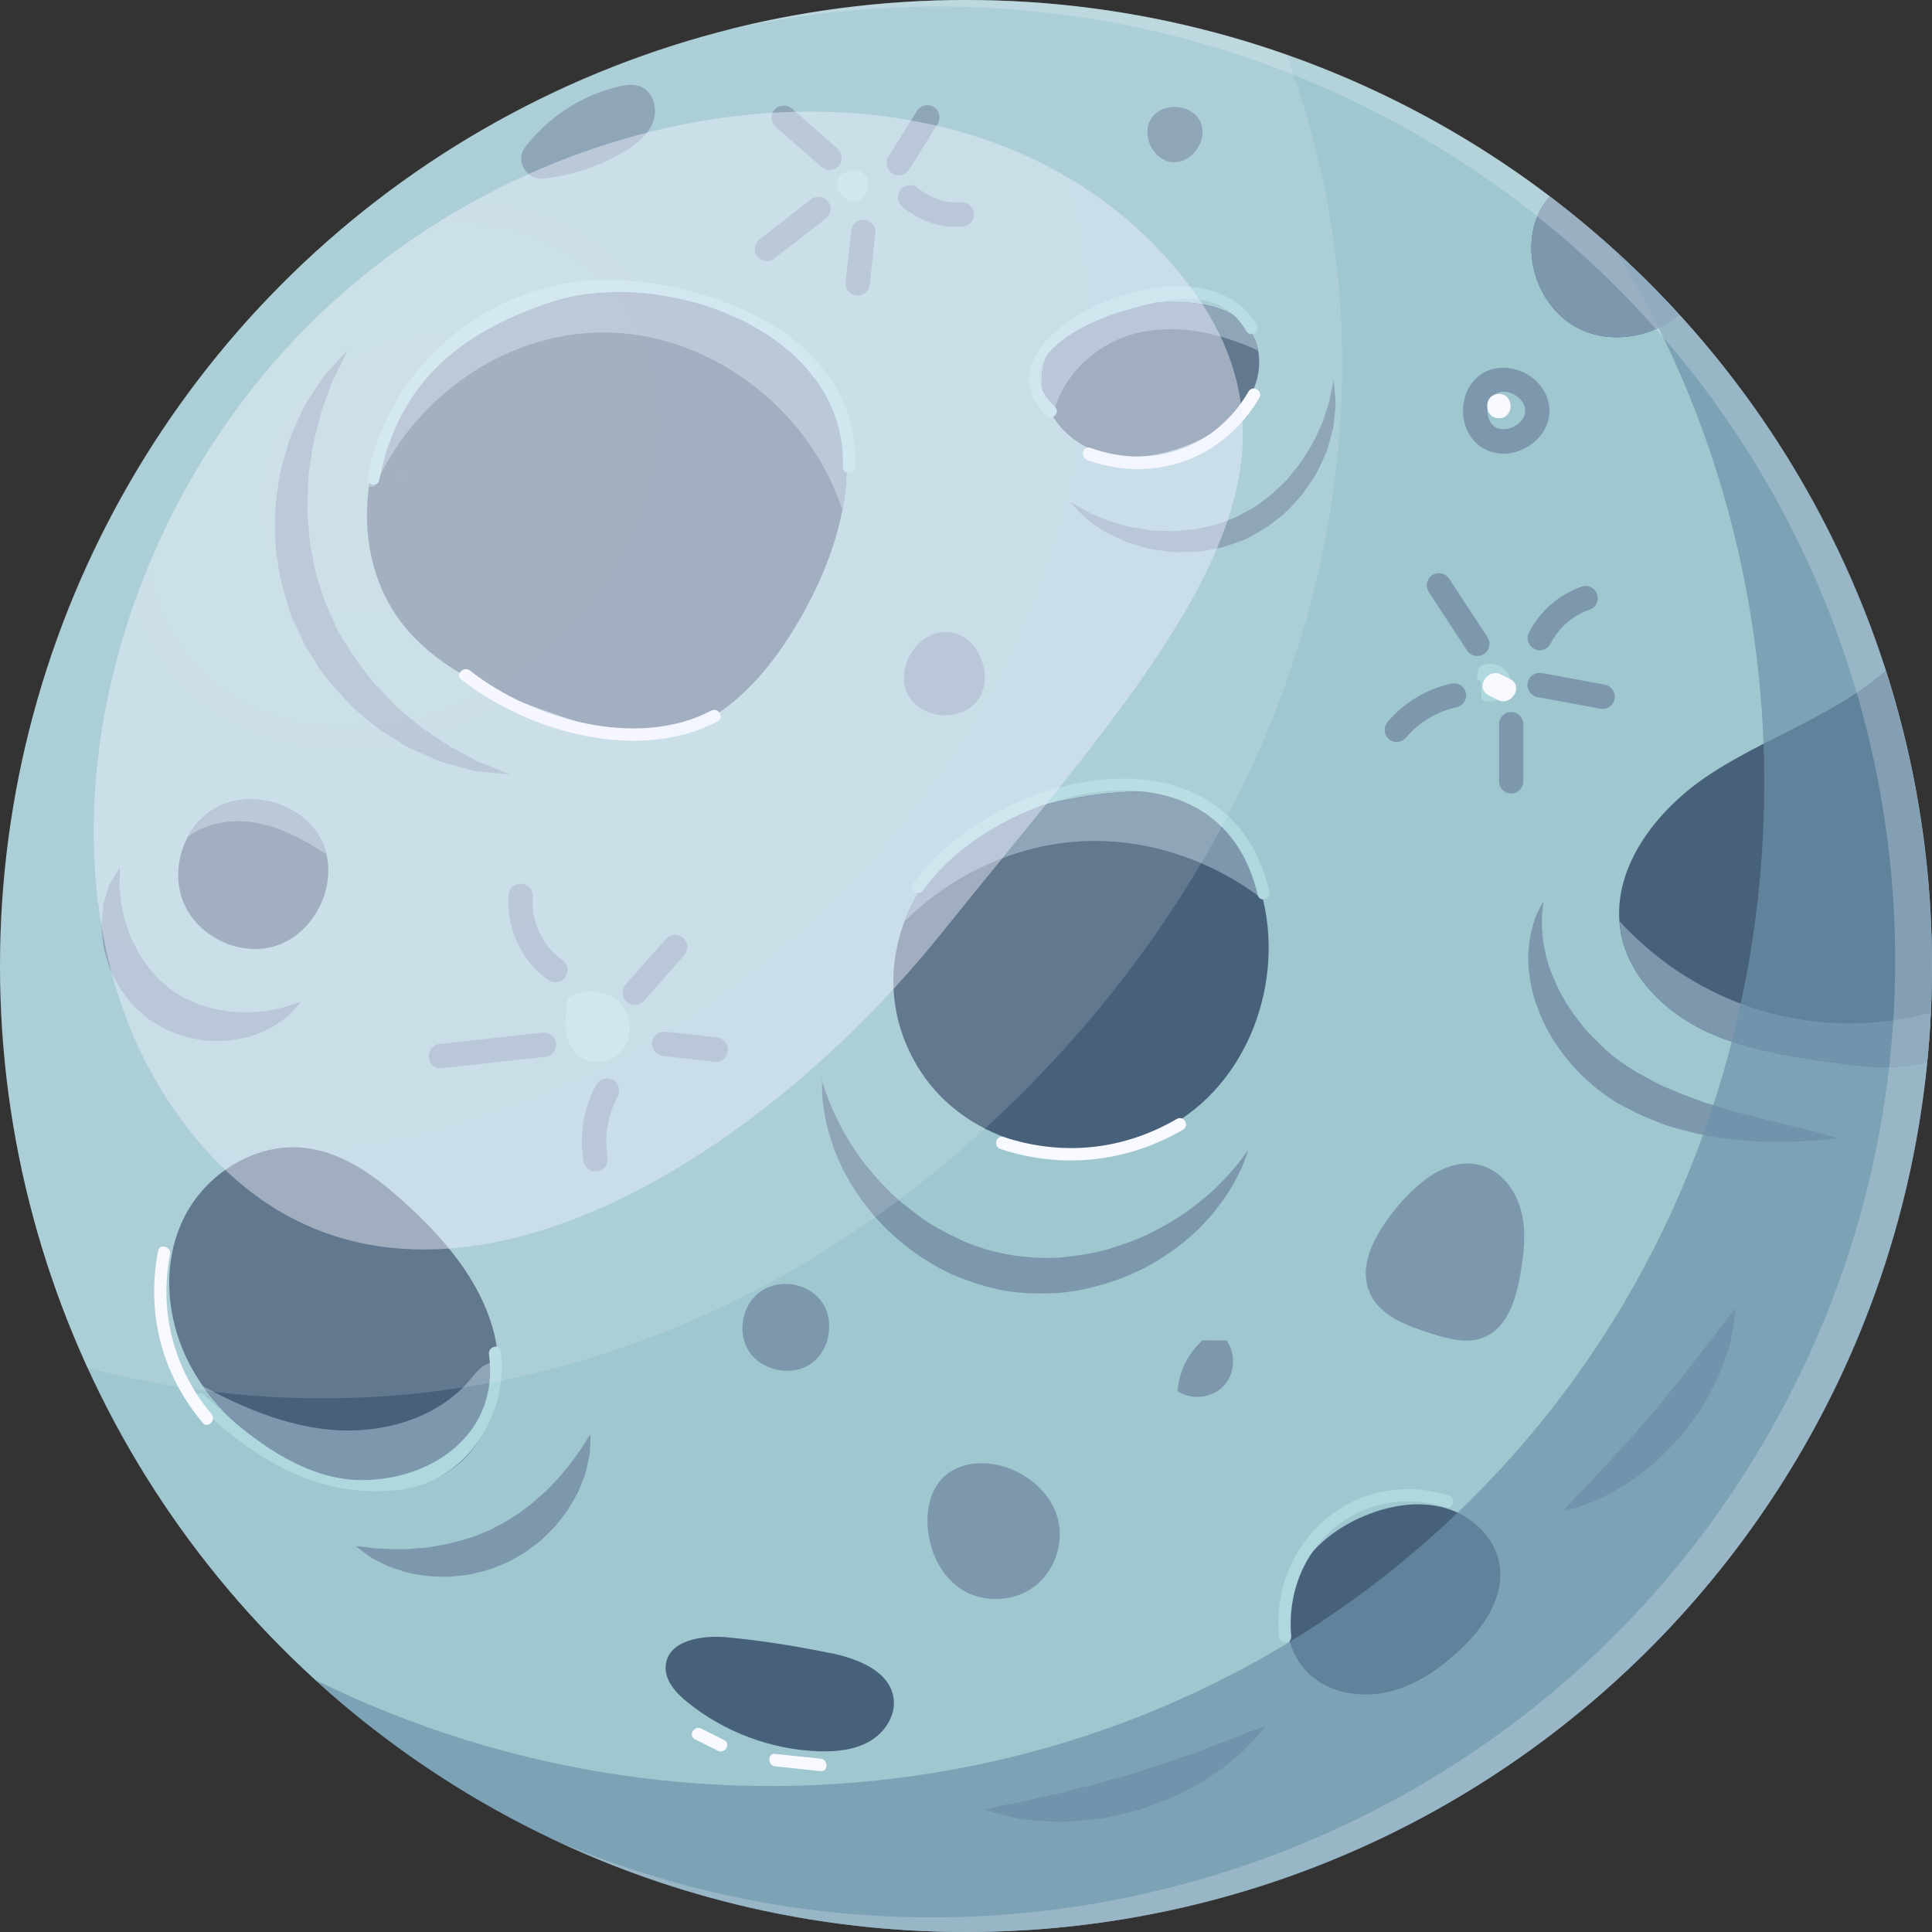 <?xml version="1.0" encoding="UTF-8"?>
<svg id="Layer_1" data-name="Layer 1" xmlns="http://www.w3.org/2000/svg" xmlns:xlink="http://www.w3.org/1999/xlink" viewBox="0 0 110 110">
  <rect x="0" y="0" width="110" height="110" fill="#333333" stroke="none"/>
  <defs>
    <style>
      .cls-1 {
        opacity: .15;
      }

      .cls-1, .cls-2, .cls-3, .cls-4, .cls-5, .cls-6, .cls-7, .cls-8, .cls-9 {
        stroke-width: 0px;
      }

      .cls-1, .cls-2, .cls-3, .cls-10, .cls-8 {
        isolation: isolate;
      }

      .cls-1, .cls-3, .cls-7 {
        fill: #f8f8ff;
      }

      .cls-2 {
        fill: #6c91a9;
        mix-blend-mode: multiply;
        opacity: .69;
      }

      .cls-3 {
        mix-blend-mode: screen;
        opacity: .24;
      }

      .cls-4 {
        fill: #9fc7cf;
      }

      .cls-5 {
        fill: #7d98ad;
      }

      .cls-11 {
        opacity: .9;
      }

      .cls-6 {
        fill: #aed8dd;
      }

      .cls-8 {
        fill: url(#radial-gradient);
        opacity: .49;
      }

      .cls-9 {
        fill: #48617a;
      }
    </style>
    <radialGradient id="radial-gradient" cx="-1391.1" cy="268.83" fx="-1391.1" fy="268.83" r="59.65" gradientTransform="translate(308.54 -1254.2) rotate(-88.17) scale(.89 -.91) skewX(-12.18)" gradientUnits="userSpaceOnUse">
      <stop offset="0" stop-color="#f8f8ff"/>
      <stop offset=".77" stop-color="#edf2ff"/>
    </radialGradient>
  </defs>
  <g class="cls-10">
    <g id="Layer_1-2" data-name="Layer 1">
      <g>
        <circle class="cls-4" cx="55" cy="55" r="55"/>
        <path class="cls-9" d="M38.86,16.98c-5.21-1.03-11.05.24-14.72,4.09-3.66,3.85-4.48,10.41-1.15,14.55,2.28,2.83,5.92,4.13,9.36,5.3,1.54.52,3.13,1.05,4.76.98,3.73-.17,6.56-3.4,8.42-6.63,2.28-3.95,3.79-8.98,1.61-12.98-1.62-2.97-4.96-4.66-8.28-5.31Z"/>
        <path class="cls-9" d="M66.25,17.2c-1.4.04-2.82.15-4.11.7-1.28.55-2.42,1.6-2.74,2.96-.46,1.93.92,3.98,2.76,4.73s3.97.42,5.79-.38c1.24-.54,2.42-1.33,3.13-2.48s.87-2.71.13-3.84c-1.01-1.53-3.14-1.75-4.97-1.7h.01Z"/>
        <path class="cls-9" d="M63.1,45.16c-1.65.18-3.29.52-4.88,1.02-5.73,1.81-9.01,8.1-6.5,13.56.43.94,1.01,1.81,1.72,2.56,3.58,3.77,10.04,4.21,14.22,1.13,4.19-3.08,5.72-9.2,3.67-13.97-.6-1.4-1.52-2.73-2.83-3.51-1.6-.95-3.57-.98-5.41-.78h.01Z"/>
        <path class="cls-5" d="M51.8,39.73c.78,1.16,2.66,1.35,3.66.37,1.3-1.27.38-3.92-1.43-4.11-1.81-.18-3.25,2.23-2.23,3.73h0Z"/>
        <path class="cls-9" d="M12.04,46.15c-1.66,1.1-2.36,3.45-1.57,5.28.78,1.83,2.96,2.94,4.91,2.51,2.46-.55,4-3.58,3.01-5.9-.99-2.31-4.25-3.28-6.35-1.89Z"/>
        <path class="cls-9" d="M25.5,83.8c2.53-1.61,3.36-5.11,2.6-8.01-.77-2.9-2.82-5.29-5.05-7.31-1.62-1.47-3.48-2.86-5.66-3.12-2.86-.34-5.74,1.49-6.97,4.09-1.24,2.6-.94,5.77.42,8.31s3.68,4.47,6.27,5.73c2.63,1.29,5.93,1.88,8.4.31h-.01Z"/>
        <path class="cls-9" d="M47.31,94.13c-1.96-.41-3.93-.72-5.92-.91-1.41-.13-3.31.16-3.48,1.56-.11.85.55,1.59,1.22,2.13,2.11,1.71,4.78,2.71,7.49,2.8.99.03,2.02-.07,2.88-.56s1.51-1.46,1.38-2.44c-.21-1.56-2.03-2.27-3.57-2.59h0Z"/>
        <path class="cls-5" d="M77.97,73.58c.57,1.33,2.11,1.9,3.5,2.34.98.31,2.05.61,3,.23,1.33-.53,1.83-2.12,2.08-3.53.21-1.19.36-2.42.08-3.59s-1.07-2.29-2.22-2.65c-1.93-.62-3.81,1-5.07,2.59-1.04,1.32-2.03,3.06-1.36,4.6h-.01Z"/>
        <path class="cls-5" d="M46.77,61.46s.04.12.12.35c.08.23.18.58.36.98.15.41.39.89.66,1.43.29.53.65,1.11,1.07,1.71.45.58.95,1.2,1.54,1.78.57.6,1.28,1.13,1.99,1.66.73.52,1.56.93,2.4,1.32.86.36,1.76.62,2.68.77.98.15,1.84.19,2.78.14.92-.1,1.83-.22,2.7-.47.85-.27,1.68-.54,2.42-.92.75-.36,1.42-.78,2.04-1.19.59-.44,1.12-.86,1.57-1.27.43-.43.81-.8,1.09-1.15.3-.33.5-.62.65-.81.15-.19.23-.3.23-.3,0,0-.04.12-.13.35-.09.22-.18.58-.41.98-.19.42-.47.9-.84,1.44-.2.26-.4.53-.62.82-.23.28-.51.55-.78.85-.58.55-1.24,1.13-2.04,1.62-.77.52-1.66.96-2.62,1.31-.96.34-2,.61-3.08.73-1.07.1-2.26.07-3.3-.09-1.1-.21-2.16-.55-3.15-.99-.98-.46-1.88-1.05-2.68-1.69-.79-.65-1.49-1.35-2.05-2.09-.59-.72-1.03-1.49-1.4-2.19-.16-.37-.33-.71-.46-1.05-.11-.35-.22-.67-.32-.98-.17-.62-.28-1.18-.32-1.64-.08-.45-.05-.81-.07-1.05v-.37h-.03Z"/>
        <path class="cls-5" d="M20.27,88.03s.28.01.75.08c.24.05.52.05.83.07s.65.03,1.03.02c.38.01.78-.04,1.2-.07.42-.02.85-.14,1.29-.2.44-.12.89-.2,1.33-.36.43-.11.92-.36,1.25-.48.45-.25.97-.5,1.29-.74.37-.21.73-.52,1.09-.79.32-.31.69-.57.97-.88.29-.31.58-.59.8-.89.25-.29.46-.56.64-.82s.36-.48.47-.68c.24-.39.41-.63.41-.63,0,0,0,.27-.02.76,0,.25-.05.54-.13.87-.06.34-.16.72-.33,1.1-.14.41-.35.82-.61,1.24-.24.43-.57.84-.91,1.26-.38.39-.75.8-1.26,1.15-.5.41-.94.61-1.4.88-.65.27-1.11.48-1.7.6-.55.16-1.12.2-1.66.25-.54,0-1.07,0-1.55-.08-.49-.06-.94-.16-1.34-.31-.41-.11-.77-.27-1.08-.44-.32-.14-.56-.3-.75-.44-.39-.28-.6-.46-.6-.46h0Z"/>
        <path class="cls-5" d="M6.82,49.37s.01.29-.01.77c-.03.25,0,.54.04.84.02.15.03.31.05.48.04.17.08.35.12.53.06.37.2.75.34,1.14.05.2.15.39.26.58.11.19.18.39.29.58.26.36.47.76.79,1.08.15.17.28.35.46.49l.25.22.13.11.06.06.03.03h.02s.09.08-.06-.02c.45.27.95.63,1.29.73.34.19.8.29,1.22.43.21.05.43.06.64.11s.42.08.63.08c.42.02.82.05,1.19,0,.38,0,.72-.07,1.03-.14.31-.06.6-.11.81-.2.44-.15.73-.23.73-.23,0,0-.17.22-.51.58-.17.2-.4.39-.7.58-.15.1-.31.21-.48.32-.18.1-.38.16-.58.25-.21.08-.42.19-.65.25s-.48.1-.74.15c-.51.12-1.06.09-1.64.09-.57-.09-1.15-.14-1.78-.41-.69-.22-1.06-.52-1.55-.79l-.08-.06h-.02l-.02-.03-.04-.04-.09-.08-.18-.16-.35-.32c-.25-.2-.41-.47-.6-.71-.4-.47-.63-1.03-.88-1.55-.17-.55-.36-1.07-.39-1.59-.02-.26-.06-.51-.07-.75,0-.24.03-.48.05-.7.03-.22.03-.43.07-.63.06-.2.12-.39.17-.57.09-.36.21-.63.35-.83.24-.42.41-.66.41-.66h-.01Z"/>
        <path class="cls-5" d="M19.77,19.96s-.2.45-.58,1.22c-.09.19-.22.4-.31.64-.08.24-.18.49-.27.76-.1.27-.2.55-.31.85-.08.31-.16.64-.25.98-.08.34-.2.69-.25,1.06-.05.37-.11.75-.17,1.15-.08.39-.09.8-.09,1.21s-.05.83-.04,1.26c.07.85.1,1.74.3,2.61.1.89.45,1.73.71,2.59l.57,1.26c.18.47.43.8.66,1.17.41.74.98,1.43,1.5,2.11.28.33.6.6.87.91.28.31.56.6.88.84.31.26.6.5.89.74.29.24.61.42.89.62.29.19.58.38.84.56.29.15.56.29.81.43.26.14.5.27.72.39.23.12.45.18.64.26.78.31,1.24.51,1.24.51,0,0-.48-.03-1.35-.12-.21-.03-.46-.04-.72-.09-.25-.07-.53-.14-.82-.22-.3-.08-.61-.17-.94-.26-.32-.11-.65-.28-1-.42-.34-.16-.72-.3-1.08-.5-.35-.22-.71-.44-1.08-.68-.38-.22-.74-.5-1.09-.8-.36-.29-.72-.6-1.06-.93-.63-.73-1.36-1.41-1.89-2.34-.28-.44-.61-.9-.78-1.33l-.65-1.38c-.28-1-.64-1.98-.74-3-.21-1-.14-2.01-.15-2.97.03-.48.1-.95.17-1.41.06-.46.13-.9.27-1.32.12-.42.24-.83.35-1.22.13-.39.32-.74.46-1.09.16-.34.29-.68.46-.98.19-.29.37-.57.54-.83.17-.25.32-.49.47-.71.15-.21.33-.37.46-.54.58-.63.92-.98.92-.98h0Z"/>
        <path class="cls-5" d="M60.88,28.56s.29.15.8.44c.24.16.57.3.92.44.18.07.36.15.56.23.21.06.43.12.65.19.45.15.95.22,1.48.3.26.06.53.07.81.06.28,0,.56.03.85.02.57-.06,1.16-.09,1.74-.25.59-.08,1.14-.35,1.7-.55.47-.27,1.17-.59,1.55-.95.47-.31.88-.75,1.3-1.14.19-.21.35-.45.53-.66s.35-.42.48-.66c.28-.45.56-.88.74-1.31.1-.22.19-.42.29-.62.07-.21.13-.4.19-.58.13-.37.24-.7.27-.98.12-.56.19-.89.19-.89,0,0,.04.32.09.91.04.3.03.65-.03,1.06-.02.21-.04.43-.07.66-.04.23-.12.46-.18.71-.07.24-.12.51-.23.77-.11.25-.23.52-.36.78-.23.55-.62,1.05-.99,1.59-.44.48-.85,1.02-1.45,1.44-.59.51-1.09.73-1.75,1.12-.67.23-1.32.52-2.01.6-.68.17-1.36.13-2.01.15-.33-.02-.64-.06-.95-.11-.31-.04-.61-.09-.89-.18-.28-.08-.56-.16-.83-.24-.26-.09-.5-.23-.73-.33-.23-.11-.46-.21-.66-.32-.19-.14-.38-.26-.55-.38-.35-.23-.62-.45-.81-.67-.4-.41-.63-.66-.63-.66h0Z"/>
        <path class="cls-5" d="M87.87,51.32s0,.1-.03.29c-.01.18-.06.47-.05.8-.02.33.03.73.07,1.18.07.45.18.95.35,1.47.19.52.41,1.06.71,1.6.29.55.67,1.08,1.08,1.61.4.54.92,1.01,1.43,1.5.5.46,1.15.91,1.66,1.22.68.37,1.38.79,2.01,1.02.62.28,1.32.53,1.97.77.68.18,1.32.43,1.96.58.64.16,1.25.32,1.81.46,1.13.28,2.09.51,2.76.69.67.18,1.05.3,1.05.3,0,0-.4.05-1.09.11-.69.05-1.68.12-2.88.08-.6,0-1.25-.04-1.93-.12-.69-.05-1.41-.19-2.16-.34-.74-.21-1.51-.34-2.3-.7-.83-.29-1.48-.67-2.18-1.02-.82-.51-1.43-1-2.05-1.59-.6-.59-1.11-1.23-1.54-1.9-.44-.66-.77-1.36-1.01-2.05-.27-.68-.38-1.36-.46-1.99-.03-.31-.04-.62-.04-.9.02-.28.05-.56.07-.81.08-.5.19-.93.32-1.27.1-.35.26-.57.34-.74.09-.17.13-.25.13-.25Z"/>
        <path class="cls-5" d="M35.18,4.94c-2.09.49-3.98,1.75-5.28,3.44-.6.78.08,1.9,1.06,1.79,1.6-.18,3.16-.7,4.55-1.52.69-.41,1.36-.93,1.66-1.67.29-.74.05-1.75-.69-2.05-.4-.16-.86-.1-1.28,0h-.02Z"/>
        <path class="cls-5" d="M42.54,76.77c.66,1.23,2.45,1.67,3.61.89s1.42-2.6.53-3.68c-.79-.95-2.31-1.16-3.33-.48s-1.39,2.18-.8,3.27h0Z"/>
        <path class="cls-5" d="M85.59,25.83c-.43,0-.84-.12-1.19-.33-.7-.44-1.12-1.25-1.1-2.16.01-.91.45-1.71,1.17-2.12.92-.53,2.25-.29,3.05.53.46.47.71,1.06.7,1.67-.02,1.42-1.4,2.42-2.63,2.42h0ZM85.6,22.3c-.16,0-.3.04-.43.11-.34.2-.47.62-.48.95,0,.33.11.75.45.96.13.08.29.12.46.12.57,0,1.23-.46,1.24-1.05,0-.32-.19-.56-.3-.68-.25-.25-.61-.41-.94-.41h0Z"/>
        <g>
          <path class="cls-9" d="M107.37,38.18c-.15.12-.3.25-.45.37-2.86,2.32-6.48,3.51-9.56,5.53-3.08,2.02-5.77,5.48-5.06,9.1.48,2.44,2.45,4.38,4.68,5.47,2.24,1.09,4.75,1.46,7.21,1.82,1.83.27,3.8.49,5.53,0,.18-1.8.27-3.62.27-5.46,0-5.87-.93-11.51-2.63-16.82h0Z"/>
          <path class="cls-9" d="M89.49,18.48c1.86,1.19,4.46.84,6.12-.57-2.25-2.46-4.72-4.71-7.38-6.73-.28.35-.53.72-.7,1.14-.88,2.17,0,4.9,1.96,6.16Z"/>
        </g>
        <path class="cls-5" d="M75.9,87.68c-1.44.37-1.65,2.79-.29,3.41,1.36.61,3.04-1.14,2.36-2.47-.52-.91-2.05-.96-2.63-.08l.56-.85h0Z"/>
        <path class="cls-5" d="M56.07,103.05s.27-.09.73-.19c.46-.13,1.16-.2,1.91-.4.38-.09.79-.19,1.22-.27.43-.07.88-.24,1.35-.34.47-.12.95-.2,1.43-.36.48-.15.97-.27,1.47-.4.48-.16.96-.33,1.45-.47.49-.13.94-.32,1.4-.48.45-.18.91-.27,1.32-.46.41-.18.81-.32,1.18-.45.75-.25,1.34-.55,1.8-.7.45-.16.72-.24.72-.24,0,0-.16.22-.49.58-.16.18-.36.4-.6.64-.23.25-.51.51-.84.75-.32.26-.68.53-1.07.8-.38.29-.83.51-1.28.76-.46.24-.93.51-1.44.68-.51.2-1.03.38-1.55.57-.54.13-1.08.26-1.61.37-.53.13-1.07.17-1.58.21-.52.04-1.01.09-1.5.06-.48,0-.94-.05-1.35-.08-.42-.02-.78-.09-1.1-.17-.32-.07-.6-.15-.84-.21-.46-.12-.73-.22-.73-.22v.02Z"/>
        <path class="cls-5" d="M89.05,86.01s.15-.21.45-.53c.27-.33.76-.75,1.22-1.29.24-.27.49-.55.77-.82s.54-.63.84-.93c.29-.32.61-.63.89-.99.29-.35.6-.69.91-1.03.29-.36.57-.72.86-1.06.3-.34.56-.7.83-1.04.25-.35.56-.65.79-.98s.47-.63.69-.91c.46-.55.78-1.06,1.06-1.39.27-.34.45-.53.45-.53,0,0,0,.25-.07.69-.03.22-.06.48-.13.78-.05.3-.12.64-.26.99-.12.36-.25.74-.41,1.14-.15.41-.37.8-.59,1.22-.23.41-.45.85-.75,1.24-.28.4-.59.8-.9,1.2-.34.37-.69.73-1.04,1.08-.34.36-.73.66-1.1.95-.38.29-.72.57-1.11.78-.37.23-.74.42-1.07.6-.33.19-.64.31-.93.41-.28.11-.53.18-.74.25-.42.13-.67.18-.67.18h.01Z"/>
        <path class="cls-5" d="M31.62,55.93c-.14,0-.28-.04-.4-.13-1.53-1.08-2.42-2.98-2.26-4.85.03-.38.35-.68.75-.63.38.03.66.37.63.75-.12,1.39.54,2.8,1.68,3.6.31.22.39.65.17.96-.13.19-.35.3-.57.3Z"/>
        <path class="cls-5" d="M84.11,37.35c-.23,0-.45-.11-.58-.31l-2.18-3.33c-.21-.32-.12-.75.2-.96s.75-.12.96.2l2.18,3.33c.21.32.12.75-.2.96-.12.08-.25.11-.38.11Z"/>
        <path class="cls-5" d="M33.9,66.69c-.33,0-.63-.24-.68-.58-.25-1.48,0-3.03.73-4.35.18-.33.6-.46.94-.28s.46.6.28.94c-.57,1.06-.77,2.29-.58,3.47.06.38-.19.73-.57.8h-.12Z"/>
        <path class="cls-5" d="M87.67,37.03c-.1,0-.21-.02-.31-.08-.34-.17-.48-.59-.31-.93.62-1.22,1.71-2.17,3-2.62.36-.13.76.07.88.43.13.36-.06.76-.43.88-.95.33-1.76,1.04-2.22,1.94-.12.24-.37.38-.62.38h.01Z"/>
        <path class="cls-5" d="M25.1,60.83c-.35,0-.65-.26-.69-.62-.04-.38.23-.72.61-.77l5.87-.65c.38-.04.72.23.77.61.04.38-.23.72-.61.77l-5.87.65h-.08Z"/>
        <path class="cls-5" d="M36.14,57.21c-.16,0-.33-.06-.46-.17-.29-.25-.31-.69-.06-.98l2.3-2.6c.25-.29.69-.31.98-.06s.31.69.06.98l-2.29,2.6c-.14.16-.33.23-.52.23h0Z"/>
        <path class="cls-5" d="M40.75,60.45h-.08l-2.93-.33c-.38-.04-.65-.39-.61-.77s.39-.65.77-.61l2.93.33c.38.04.65.39.61.77-.04.35-.34.62-.69.62h0Z"/>
        <path class="cls-5" d="M79.53,42.25c-.16,0-.32-.05-.45-.16-.29-.25-.33-.68-.08-.98.93-1.11,2.23-1.88,3.64-2.19.38-.08.74.16.82.53s-.16.74-.53.82c-1.12.24-2.14.85-2.87,1.72-.14.16-.33.25-.53.25h0Z"/>
        <path class="cls-5" d="M47.24,9.68c-.16,0-.32-.06-.46-.17l-2.61-2.28c-.29-.25-.32-.69-.07-.98s.69-.32.98-.07l2.61,2.28c.29.25.32.69.07.98-.14.16-.33.24-.52.24Z"/>
        <path class="cls-5" d="M86.04,45.18c-.38,0-.69-.31-.69-.69v-3.26c0-.38.31-.69.69-.69s.69.31.69.69v3.26c0,.38-.31.69-.69.69Z"/>
        <path class="cls-5" d="M51.17,9.98c-.12,0-.25-.03-.37-.11-.32-.2-.42-.63-.22-.95l1.63-2.61c.2-.32.63-.42.96-.22.32.2.42.63.22.96l-1.63,2.61c-.13.21-.36.33-.59.33h0Z"/>
        <path class="cls-5" d="M91.25,40.35s-.08,0-.13,0l-3.58-.66c-.38-.07-.63-.43-.56-.81s.43-.63.81-.56l3.58.66c.38.07.63.43.56.81-.06.33-.35.57-.68.57Z"/>
        <path class="cls-5" d="M43.67,14.87c-.21,0-.41-.09-.55-.27-.24-.3-.18-.74.12-.97l2.93-2.28c.3-.23.74-.18.97.12.24.3.18.74-.12.97l-2.93,2.28c-.13.1-.28.15-.43.15h0Z"/>
        <path class="cls-5" d="M48.84,16.82h-.08c-.38-.04-.66-.38-.61-.76l.32-2.93c.04-.38.39-.66.76-.61.38.04.66.38.61.76l-.32,2.93c-.04.35-.34.62-.69.62h.01Z"/>
        <path class="cls-5" d="M54.49,12.92c-1.14,0-2.26-.41-3.12-1.16-.29-.25-.32-.69-.07-.98s.69-.32.98-.07c.67.57,1.55.87,2.43.81.38-.01.71.26.74.64.03.38-.26.71-.64.74-.1,0-.21.01-.31.01h-.01Z"/>
        <path class="cls-5" d="M38.86,16.98c-5.21-1.03-11.05.24-14.72,4.09-1.71,1.79-2.78,4.18-3.12,6.63h.32c2.44-5.53,8.26-9.31,14.28-8.71,5.59.56,10.62,4.72,12.34,10.05.44-2.33.31-4.67-.82-6.74-1.62-2.97-4.96-4.66-8.28-5.31h0Z"/>
        <path class="cls-5" d="M71.22,18.9c-1.01-1.53-3.14-1.75-4.97-1.7-1.4.04-2.82.15-4.11.7-1.28.55-2.42,1.6-2.74,2.96-.24.99.02,2.01.56,2.87.4-2.27,2.45-4.2,4.76-4.76,2.31-.56,4.73-.02,6.91.99-.07-.37-.2-.74-.42-1.06h0Z"/>
        <path class="cls-5" d="M71.34,49.46c-.6-1.4-1.52-2.73-2.83-3.51-1.6-.95-3.57-.98-5.41-.78-1.65.18-3.29.52-4.88,1.02-3.18,1-5.59,3.38-6.69,6.24,2.67-2.63,6.28-4.33,10.03-4.53,3.71-.2,7.43,1.06,10.36,3.32-.14-.6-.33-1.18-.58-1.75h0Z"/>
        <path class="cls-5" d="M26.81,78.5c-1.92,2.33-5.21,3.21-8.21,2.88-2.48-.27-4.81-1.25-7.02-2.44,1.38,1.96,3.36,3.49,5.52,4.55,2.63,1.29,5.93,1.88,8.4.31,2.01-1.28,2.93-3.73,2.85-6.14-.11-.04-.22-.06-.34-.06-.51.03-.87.5-1.19.89h0Z"/>
        <path class="cls-5" d="M18.39,48.04c-.99-2.31-4.25-3.28-6.35-1.89-.56.37-.99.89-1.32,1.47,1.03-.75,2.43-1,3.71-.8,1.5.23,2.86.98,4.14,1.81-.05-.2-.11-.4-.19-.59h.01Z"/>
        <g>
          <path class="cls-5" d="M95.61,17.91c-2.25-2.46-4.72-4.71-7.38-6.73-.28.35-.53.72-.7,1.14-.88,2.17,0,4.9,1.96,6.16,1.86,1.19,4.46.84,6.12-.57Z"/>
          <path class="cls-5" d="M96.99,58.65c2.24,1.09,4.75,1.46,7.21,1.82,1.83.27,3.8.49,5.53,0,.09-.93.16-1.87.2-2.81-3.16.84-6.55.81-9.68-.13-3.08-.92-5.88-2.71-8.04-5.08.02.24.05.49.1.74.48,2.44,2.45,4.38,4.68,5.47h0Z"/>
        </g>
        <path class="cls-5" d="M52.82,86.89c.08,1.37.7,2.76,1.83,3.54,1.25.86,3.06.81,4.26-.11s1.74-2.64,1.25-4.08c-.4-1.19-1.42-2.11-2.58-2.59-1.31-.54-2.98-.49-3.95.54-.66.71-.87,1.74-.82,2.7h0Z"/>
        <path class="cls-9" d="M77.73,86.29c-1.75.72-3.34,2-4.08,3.74-.75,1.74-.5,3.96.87,5.26,1.16,1.1,2.92,1.4,4.48,1.05,1.56-.35,2.93-1.29,4.1-2.38,1.37-1.27,2.57-3.03,2.28-4.87-.25-1.54-1.56-2.78-3.06-3.22s-3.14-.18-4.58.42h-.01Z"/>
        <path class="cls-5" d="M67.05,79.21c.79.52,1.94.4,2.6-.28s.74-1.84.18-2.61c-.45,0-.9,0-1.36-.01-.82.73-1.35,1.8-1.42,2.9Z"/>
        <path class="cls-5" d="M68.33,6.9c-.5-.99-2.12-1.1-2.76-.19-.63.91.04,2.39,1.14,2.52,1.15.13,2.14-1.3,1.62-2.33Z"/>
        <path class="cls-6" d="M52.56,50.69c4.18-5.89,16.83-9.21,19.05.27.1.43.77.25.67-.18-2.35-10.02-15.72-6.93-20.32-.44-.26.37.34.71.6.35Z"/>
        <path class="cls-6" d="M73.52,93.18c-.47-4.97,3.87-8.9,8.79-7.36.43.13.61-.54.18-.67-5.32-1.67-10.18,2.61-9.67,8.03.04.44.73.44.69,0h0Z"/>
        <path class="cls-6" d="M11.16,79.92c3.34,3.18,7.04,5.53,11.8,4.87,3.68-.52,6.03-4.4,5.55-7.87-.06-.44-.73-.25-.67.18.61,4.44-3.11,7.11-7.12,7.17-3.55.05-6.68-2.55-9.08-4.84-.32-.31-.81.18-.49.49h.01Z"/>
        <path class="cls-6" d="M21.59,27.35c1.08-5.51,4.52-8.38,9.69-10.12,6.38-2.15,16.95,1.56,16.71,9.36,0,.45.68.45.69,0,.21-6.86-6.76-10.02-12.71-10.6-7.22-.71-13.71,4.31-15.05,11.17-.09.44.58.62.67.18h0Z"/>
        <path class="cls-6" d="M60.07,23.17c-2.83-2.68,1.67-4.79,3.65-5.39,2.49-.75,5.66-1.66,7.24,1.07.22.39.82.04.6-.35-3.24-5.59-16.71.68-11.98,5.16.32.31.81-.18.49-.49Z"/>
        <path class="cls-6" d="M32.34,56.79c-.2,1.14-.33,2.51.55,3.27.75.66,2.06.45,2.64-.37.57-.82.37-2.06-.38-2.71-.76-.66-1.94-.71-2.8-.19h0Z"/>
        <path class="cls-6" d="M47.7,10.28c.2-.6,1.11-.8,1.54-.33.42.47.14,1.36-.48,1.5-.62.13-1.25-.56-1.05-1.17h-.01Z"/>
        <path class="cls-6" d="M84.33,38.87c0,.32.01.63.02.95.7.4,1.72-.26,1.65-1.06-.07-.8-1.19-1.26-1.81-.75-.03.21-.07.41-.1.62l.24.24Z"/>
        <path class="cls-7" d="M26.26,38.68c3.81,3,10.08,4.77,14.6,2.39.4-.21.05-.82-.36-.61-4.2,2.21-10.2.51-13.74-2.28-.35-.28-.86.22-.5.5Z"/>
        <path class="cls-7" d="M56.96,65.42c3.53,1.16,7.19.76,10.4-1.1.39-.23.04-.84-.36-.61-3.06,1.78-6.49,2.13-9.85,1.03-.44-.14-.62.54-.19.68Z"/>
        <path class="cls-7" d="M84.76,39.59c.17.09.35.17.52.26.79.39,1.49-.8.7-1.19-.17-.09-.35-.17-.52-.26-.79-.39-1.49.8-.7,1.19Z"/>
        <path class="cls-7" d="M85.34,23.81c.89,0,.89-1.38,0-1.38s-.89,1.38,0,1.38Z"/>
        <path class="cls-7" d="M61.9,26.19c3.8,1.38,7.76-.05,9.8-3.54.23-.4-.38-.75-.61-.36-1.89,3.23-5.48,4.49-9,3.21-.43-.16-.61.53-.19.68h0Z"/>
        <path class="cls-7" d="M39.57,99.03c.43.22.87.43,1.3.65.41.2.77-.41.36-.61-.43-.22-.87-.43-1.3-.65-.41-.2-.77.41-.36.61Z"/>
        <path class="cls-7" d="M44.14,100.57l2.58.27c.45.05.45-.66,0-.71l-2.58-.27c-.45-.05-.45.66,0,.71Z"/>
        <path class="cls-7" d="M9,71.23c-.68,3.56.21,7.01,2.54,9.78.29.35.79-.15.5-.5-2.15-2.57-2.99-5.81-2.36-9.09.09-.45-.6-.64-.68-.19Z"/>
        <path class="cls-2" d="M17.94,95.64c9.78,8.92,22.78,14.36,37.06,14.36,30.38,0,55-24.62,55-55,0-16.11-6.92-30.59-17.96-40.65,12.94,20.99,11.17,50.28-6.85,69.55-17.65,18.88-45.22,22.63-67.25,11.74Z"/>
        <path class="cls-1" d="M0,55c0,8.17,1.79,15.91,4.99,22.88,19.64,5.15,39.76-1.33,54.66-17.14,15.34-16.28,20.88-38.11,13.59-57.63-5.71-2.01-11.84-3.11-18.23-3.11C24.62,0,0,24.62,0,55Z"/>
        <g class="cls-11">
          <path class="cls-8" d="M18.11,17.98c13.87-13.33,36.04-15.92,47.66-3.98,11.62,11.93,1.06,22.71-12.21,39.19-10.89,13.53-29.62,24.86-41.24,12.92C.69,54.17,4.24,31.31,18.11,17.98Z"/>
        </g>
        <path class="cls-3" d="M31.24,104.61c7.19,3.45,15.25,5.39,23.76,5.39,30.38,0,55-24.62,55-55S85.38,0,55,0C50.25,0,45.63.6,41.23,1.74c12.36-2.8,25.73-1.38,37.78,5,26.63,14.12,36.66,47.06,22.41,73.59-13.58,25.27-44.29,35.57-70.19,24.29h.01Z"/>
      </g>
    </g>
  </g>
</svg>